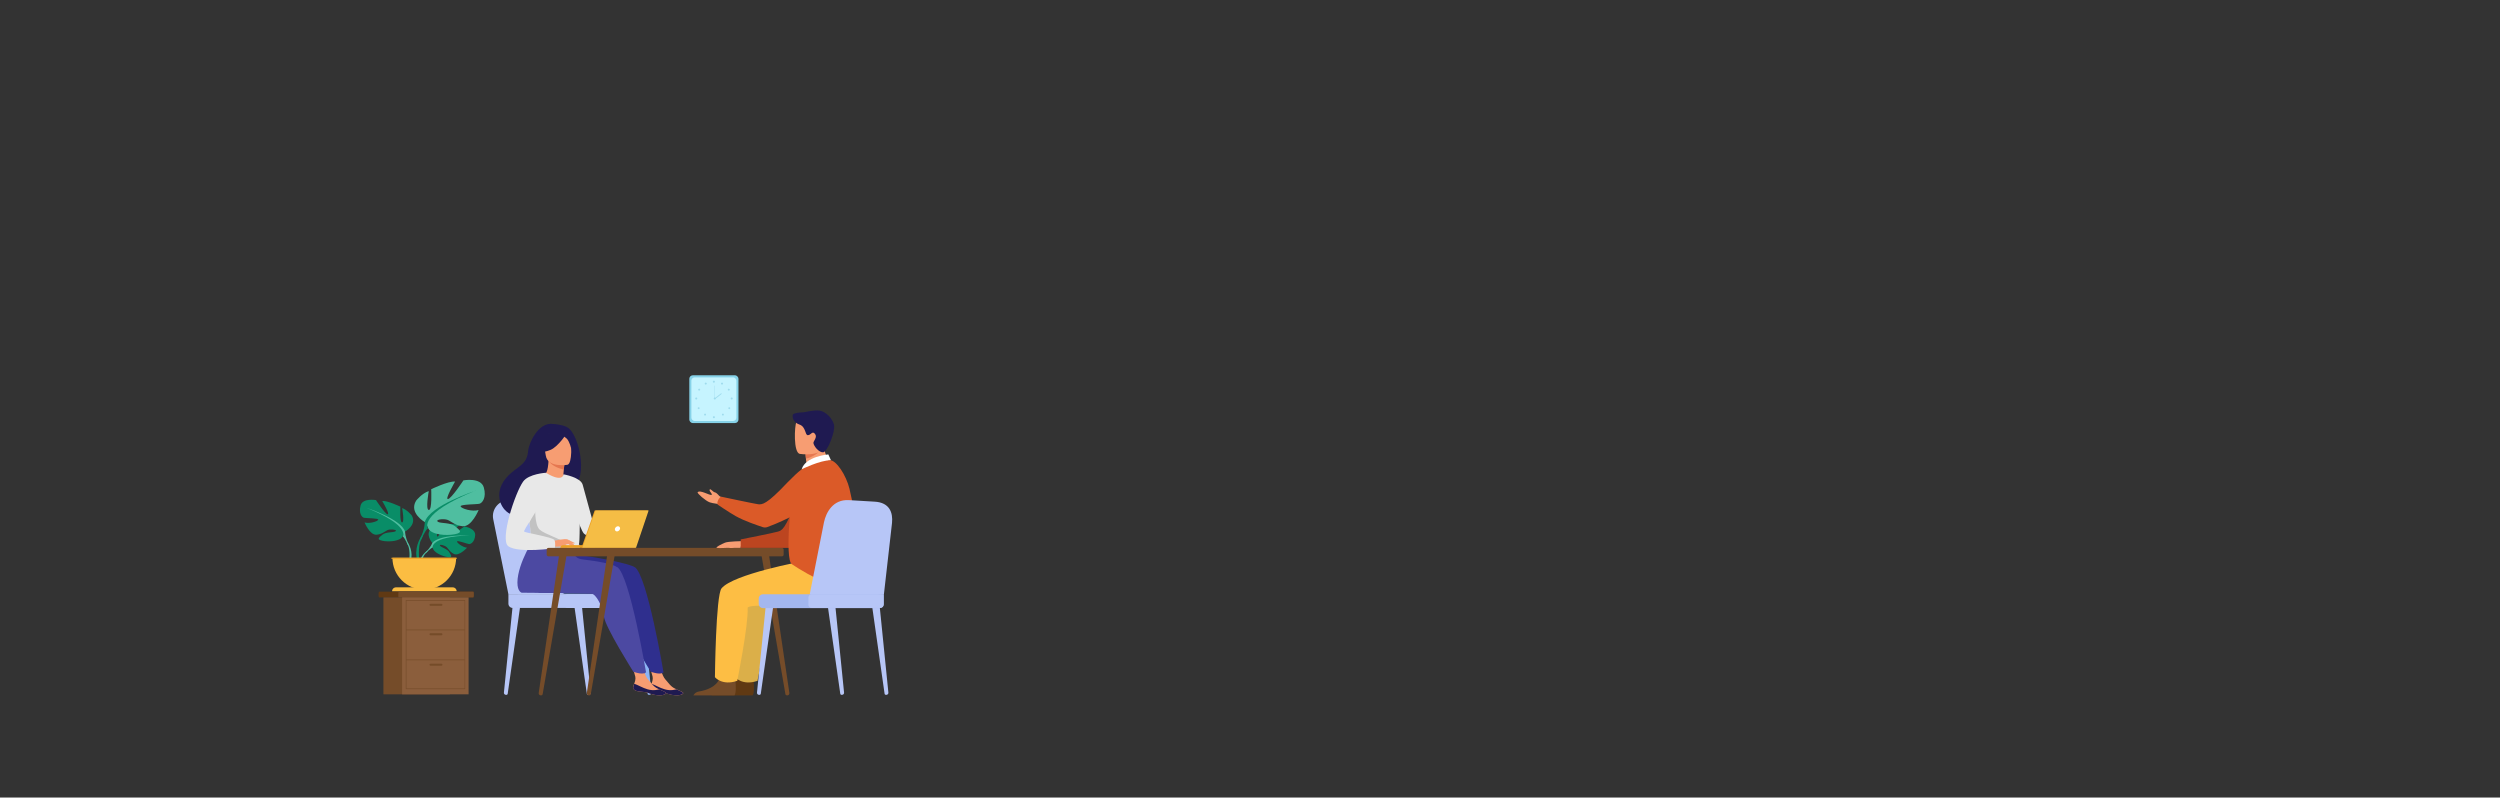<?xml version="1.0" encoding="UTF-8"?>
<svg id="Layer_1" xmlns="http://www.w3.org/2000/svg" version="1.1" viewBox="0 0 1444.2 460.7">
  <rect x="0" y="0" width="1444.2" height="460.7" fill="#333333" stroke="none"/>
  <!-- Generator: Adobe Illustrator 29.1.0, SVG Export Plug-In . SVG Version: 2.1.0 Build 142)  -->
  <defs>
    <style>
      .st0 {
        fill: #233862;
      }

      .st1 {
        fill: #2f2f8e;
      }

      .st2 {
        fill: #603913;
      }

      .st3 {
        fill: #4fbea0;
      }

      .st4 {
        fill: #f79d72;
      }

      .st5 {
        fill: #fbbd42;
      }

      .st6 {
        fill: #754c29;
      }

      .st7 {
        fill: #098d67;
      }

      .st8 {
        fill: #c2c2c2;
      }

      .st9 {
        fill: #fff;
      }

      .st10 {
        fill: #9edbed;
      }

      .st11 {
        fill: #e57750;
      }

      .st12 {
        fill: #fdbe44;
      }

      .st13 {
        fill: #f5bd45;
      }

      .st14 {
        fill: #86d2e8;
      }

      .st15 {
        fill: #8cb4f4;
      }

      .st16 {
        fill: #a3b7ef;
      }

      .st17 {
        fill: #eca024;
      }

      .st18 {
        fill: #dbaf49;
      }

      .st19 {
        fill: #b7c6f7;
      }

      .st20 {
        fill: #bc4520;
      }

      .st21 {
        fill: #8b5e3c;
      }

      .st22 {
        fill: #1f1a51;
      }

      .st23 {
        fill: #db5a28;
      }

      .st24 {
        fill: #c6f4ff;
      }

      .st25 {
        fill: #4c49a2;
      }

      .st26 {
        fill: #e8e8e8;
      }
    </style>
  </defs>
  <path class="st7" d="M249.7,313.6s-4.5-5.2-.3-8.5c0,0,3.1-1.9,5.6-1.7,0,0-3.5,6-2.4,6.5,1.1.6,3.5-6.9,3.5-6.9,0,0,7-.7,9.2.4,0,0-6,4.9-4.7,5.2,1.3.3,7.7-4.5,7.7-4.5,0,0,6.5,1.1,6.2,5.1-.3,4-2.6,5.2-3.6,5.1-1-.1-6.7-2.3-6.9-1.5-.1.8,3.3,3.4,5.8,3.6,0,0-4.6,5.1-7.6,3.6-3-1.5-3.3-3.8-5.2-4.6-1.9-.9-3.5-.9-2.7,0,.8.9,4.2,1.7,5.3,3.7,1.1,1.9,2.1,3.2-1.1,2.7s-8.3-2.8-8.5-5.4l-.2-2.6h0Z"/>
  <path class="st3" d="M271.3,309.3s-17.7-.7-21.6,4.4c0,0-.9,2.6-3.5,4.9l-.4,1.1s3.1-3.2,4.2-3.4c0,0-1.7-6.3,21.3-7h0Z"/>
  <path class="st3" d="M246.2,318.6s-3.8,2.8-4.1,7.8h.7c0,0,1.2-5.1,3.4-7.1s0-.7,0-.7h0Z"/>
  <path class="st7" d="M234,307.1s7.1-4,3.8-9.4c0,0-2.7-3.3-5.5-4.2,0,0,1.5,8.1,0,8.3-1.5.2-1-9.1-1-9.1,0,0-7.5-3.6-10.5-3.3,0,0,4.7,7.9,3.1,7.7-1.5-.2-6.7-8.2-6.7-8.2,0,0-7.7-1.4-8.9,3.1-1.2,4.6.8,6.8,1.9,7.1,1.1.3,8.5.2,8.3,1.1-.2,1-5.1,2.5-7.9,1.6,0,0,3,7.5,7,7.1,4-.4,5.2-2.9,7.7-3,2.5-.2,4.3.5,3,1.1-1.2.7-5.4.2-7.4,1.9-2,1.7-3.6,2.7,0,3.5,3.7.8,10.4.3,11.7-2.6l1.3-2.9h0Z"/>
  <path class="st3" d="M211.8,293.4s20,6.5,22.2,13.7c0,0,0,3.2,1.9,6.9v1.4s-2.1-4.8-3.2-5.5c0,0,4.5-6.3-20.9-16.5h0Z"/>
  <path class="st3" d="M235.9,314s3.1,4.7,1.3,10.4l-.8-.2s.8-6.3-.8-9.4.3-.7.3-.7h0Z"/>
  <path class="st3" d="M245.4,301.6s-9.4-5.3-5-12.4c0,0,3.5-4.4,7.3-5.5,0,0-2,10.7,0,10.9,2,.3,1.4-12,1.4-12,0,0,9.9-4.8,13.8-4.4,0,0-6.1,10.4-4.1,10.1,2-.3,8.9-10.8,8.9-10.8,0,0,10.1-1.9,11.8,4.1s-1,9-2.5,9.4c-1.5.4-11.2.3-10.9,1.5.3,1.3,6.8,3.3,10.4,2.1,0,0-4,9.9-9.3,9.4-5.3-.5-6.9-3.8-10.1-4-3.3-.3-5.6.6-4,1.5s7.1.3,9.8,2.5c2.6,2.2,4.8,3.6-.1,4.6-4.9,1-13.7.4-15.4-3.4l-1.8-3.8h0Z"/>
  <path class="st7" d="M274.7,283.5s-26.3,8.5-29.3,18c0,0,.1,4.3-2.5,9.1v1.9s2.8-6.4,4.3-7.3c0,0-5.9-8.3,27.6-21.8Z"/>
  <path class="st7" d="M242.9,310.7s-4.1,6.2-1.7,13.7l1-.3s-1-8.3,1.1-12.4c2.1-4.2-.4-1-.4-1h0Z"/>
  <path class="st5" d="M245.1,340.6c10.2,0,18.4-8.2,18.4-18.4h-36.8c0,10.2,8.2,18.4,18.4,18.4Z"/>
  <path class="st5" d="M228.7,339.3h32.8c1.3,0,2.3,1,2.3,2.3h0s-37.3,0-37.3,0h0c0-1.3,1-2.3,2.3-2.3h0Z"/>
  <rect class="st17" x="226.1" y="322.2" width="37.8" height=".6"/>
  <path class="st19" d="M340,401.4h0c.7,0,1.3-.6,1.2-1.3l-5-49.6-4.3.4,7.1,49.8c0,.4.4.7.8.7Z"/>
  <path class="st19" d="M292.3,401.4h0c-.7,0-1.3-.6-1.2-1.3l5-49.6,4.3.4-7.1,49.8c0,.4-.4.7-.8.7h0Z"/>
  <path class="st15" d="M375.1,401.4h0c.7,0,1.3-.6,1.2-1.3l-5-49.6-4.3.4,7.1,49.8c0,.4.4.7.8.7h0Z"/>
  <path class="st19" d="M293.7,343.3l-8.8-43.5c-1.1-5.9,3.7-11.3,10.1-11.1l17,.4c5.9.1,11,4.1,12.6,9.7l12.9,44.5h-43.7Z"/>
  <path class="st19" d="M299.1,343.3l-8.8-43.5c-1.1-5.9,3.7-11.3,10.1-11.1l17,.4c5.9.1,11,4.1,12.6,9.7l12.9,44.5h-43.7Z"/>
  <path class="st19" d="M363.4,351.2h-67.2c-1.4,0-2.5-1.1-2.5-2.5v-5.5h69.7c1.4,0,2.5,1.1,2.5,2.5v3c0,1.4-1.1,2.5-2.5,2.5h0Z"/>
  <rect class="st19" x="325.8" y="343.3" width="46.8" height="7.9" rx="2" ry="2"/>
  <path class="st2" d="M273.7,342.7v1.5c0,.5-.2.9-.4.9h-54.2c-.2,0-.4-.4-.4-.9v-1.5c0-.5.2-.9.4-.9h54.2c.2,0,.4.4.4.9Z"/>
  <path class="st6" d="M273.7,342.7v1.5c0,.5-.2.9-.3.9h-43c-.2,0-.3-.4-.3-.9v-1.5c0-.5.2-.9.3-.9h43c.2,0,.3.4.3.9Z"/>
  <rect class="st6" x="221.5" y="345.1" width="38.4" height="56"/>
  <rect class="st21" x="232.3" y="345.1" width="38.4" height="56"/>
  <path class="st6" d="M268.7,398.1h-34.3v-51.4h34.3v51.4ZM234.8,397.7h33.6v-50.6h-33.6v50.6Z"/>
  <rect class="st6" x="234.6" y="363.7" width="33.9" height=".4"/>
  <rect class="st6" x="234.6" y="381" width="33.9" height=".4"/>
  <path class="st6" d="M255,350h-6.3c-.3,0-.6-.3-.6-.6h0c0-.3.3-.6.6-.6h6.3c.3,0,.6.3.6.6h0c0,.3-.3.6-.6.6Z"/>
  <path class="st6" d="M255,367h-6.3c-.3,0-.6-.3-.6-.6h0c0-.3.3-.6.6-.6h6.3c.3,0,.6.3.6.6h0c0,.3-.3.6-.6.6Z"/>
  <path class="st6" d="M255,384.6h-6.3c-.3,0-.6-.3-.6-.6h0c0-.3.3-.6.6-.6h6.3c.3,0,.6.3.6.6h0c0,.3-.3.6-.6.6Z"/>
  <path class="st0" d="M352.3,334.2c-3.6,6.3-8.2,8.8-8.2,8.8h-19s30-13.6,27.2-8.8Z"/>
  <path class="st4" d="M375.8,397c-.2,2,2.6,2.5,5.8,2.7,3.2.2,2.2.8,6.6,1.7,4.4.8,6.2-.3,6.5-.9.3-.5-1.8-1.4-3.9-2.3-.3-.1-.5-.2-.8-.4-2.5-1.1-3.8-3.3-5.7-5.4-1.8-2-3.5-8.2-3.5-8.2l-6-1.3s1.6,5.6,2.2,8c.3,1.4-.2,3-.7,4.2-.2.6-.5,1.3-.6,2h0Z"/>
  <path class="st22" d="M381.5,399.7c3.2.2,2.2.8,6.6,1.7,4.4.8,6.2-.3,6.5-.9.3-.5-1.8-1.4-3.9-2.3h0s-3.1,1.1-6.7,0c-2.9-.8-5.7-2.6-7.7-3.2-.2.6-.5,1.3-.6,2-.2,2,2.6,2.5,5.8,2.7h0Z"/>
  <path class="st1" d="M366.7,327.7c-3.2-2.3-24.5-6.3-35.4-7.5l-12-10.4s-10.2,15.2-10.3,26.7c0,5.4,2.5,5.9,2.5,5.9,0,0,38.5.3,40.2.5,2.8.3,6.4,7.2,7.3,13.4.9,6.3,17,31.8,17,31.8,0,0,3.4,1.1,4.9,1,1.7,0,2.4-.7,2.4-.7,0,0-9.3-55.7-16.6-60.8Z"/>
  <path class="st4" d="M365.8,397c-.2,2,2.6,2.5,5.8,2.7,3.2.2,2.2.8,6.6,1.7,4.4.8,6.2-.3,6.5-.9.3-.5-1.8-1.4-3.9-2.3-.3-.1-.5-.2-.8-.4-2.5-1.1-3.8-3.3-5.7-5.4-1.8-2-3.5-8.2-3.5-8.2l-6-1.3s1.6,5.6,2.2,8c.3,1.4-.2,3-.7,4.2-.2.6-.5,1.3-.6,2h0Z"/>
  <path class="st22" d="M371.6,399.7c3.2.2,2.2.8,6.6,1.7,4.4.8,6.2-.3,6.5-.9.3-.5-1.8-1.4-3.9-2.3h0s-3.1,1.1-6.7,0c-2.9-.8-5.7-2.6-7.7-3.2-.2.6-.5,1.3-.6,2-.2,2,2.6,2.5,5.8,2.7h0Z"/>
  <path class="st25" d="M356.6,327.7c-2.8-2-11.2-3.5-20.5-4.6-2.6-.3-4.7-2.2-5.3-4.7h0l-21.6-8.6s-10.2,15.2-10.3,26.7c0,5.4,2.5,5.9,2.5,5.9,0,0,38.5.3,40.2.5,2.8.3,6.4,7.2,7.3,13.4.9,6.3,17,31.8,17,31.8,0,0,3.4,1.1,4.9,1,1.7,0,2.4-.7,2.4-.7,0,0-9.3-55.7-16.6-60.8h0Z"/>
  <path class="st22" d="M327.7,246.8c-3-1.6-7.5-1.8-8.2-1.9-8.8-1.2-14.1,11.6-14.4,15.5-.6,7.1-4.3,8.2-9.7,12.7-10.6,9-7.5,19.4-1.7,23.2,3.5,2.3,9.6,0,9.6,0,0,0,16.8-9.4,25.1-13.9,12.4-1.8,6.8-31.6-.8-35.6h0Z"/>
  <path class="st4" d="M325.9,278s-3.9,1.8-6.7.9c-2.7-.9-5-4.9-5-4.9,1.2-.2,2.3-1.3,2.7-8.1h.5c0,.1,8.6,2.3,8.6,2.3,0,0-.3,2.7-.5,5.3-.1,2.2,0,4.2.4,4.5h0Z"/>
  <path class="st11" d="M326,268.2s0,.6-.3,3.1c-4.9-1.2-7-2.9-8.6-4.7l8.9,1.6h0Z"/>
  <path class="st4" d="M327.8,268.5s-11.4,1.9-12.5-5.3c-1.1-7.1-3.2-11.7,4-13.2,7.3-1.5,9.1,1,10,3.3.9,2.3,1.4,14.5-1.5,15.2h0Z"/>
  <path class="st22" d="M327.8,249.8s-5.2,8.2-9.8,10.1c-4.6,1.9-6.9,1-6.9,1,0,0,2.1-3.2,2.7-7.5.2-1.3,1-2.4,2.2-2.8,3.3-1.3,9.8-3.4,11.9-.8h0Z"/>
  <path class="st22" d="M323.3,250.6s3,1.6,4.3,3c1.2,1.4,2.6,5.2,2.5,7,0,0,1.5-8.2-1.6-11.1-3.3-3-5.2,1.1-5.2,1.1Z"/>
  <path class="st26" d="M335,295.5c-.3,23.2,0,18.4-2.6,20.6-.6.5-2.3.8-4.6,1-7.1.5-19.7-.7-20.1-2-1.6-4.6-.5-6-1.9-13-.1-.7-.3-1.5-.5-2.4-1.1-4.8-2.3-6.4,1.8-14.1,3.7-7,8-12.6,8.4-12.4,9.7,5.8,10,.9,10,.9,0,0,9.7,10.1,9.6,21.4h0Z"/>
  <path class="st26" d="M325.5,274s9.9,1.7,11.1,6c1.2,4.3,8.1,29.6,8.1,29.6,0,0-5.1.9-7.4-1.4s-8.2-21.8-8.2-21.8l-3.6-12.4Z"/>
  <path class="st8" d="M327.8,317.1c-7.1.5-19.7-.7-20.1-2-1.6-4.6-.5-6-1.9-13l3.4-9.7s-.6,10.8,2.6,13.6c3.2,2.8,13,5.5,14.6,7.8.7,1.1,1.2,2.3,1.4,3.2Z"/>
  <path class="st4" d="M319.6,312.5s7-1.6,8.2-.9c1.1.6,3.9,2.9,4.3,3.7.3.8-2.5-.6-3.5-.9-.6-.2-2.2.4-3,.7-3.3,1.1-5.4.5-5.4.5l-.6-3.1h0Z"/>
  <path class="st26" d="M315.4,273.1s-10,.6-13.2,5.1c-4.6,6.4-13.7,33.8-8.5,37.4,5.9,4.1,26.8,1.1,26.8,1.1,0,0,.7-3.3-.3-4.8-1-1.6-16.7-4.1-17.4-4.8-.7-.7,9.1-14.2,9.1-16.3s3.5-17.6,3.5-17.6h0Z"/>
  <path class="st4" d="M328.1,313.6s1.5,1.9,2,2.1.8.2.8.2l-1-1.8-1.8-.5h0Z"/>
  <path class="st4" d="M327.8,311.6l4.3,2.1s-.2.3-.7.3c-.5,0-1.9-.5-1.9-.5l-1.7-1.8h0Z"/>
  <path class="st17" d="M343.6,316.5h-19.9c0-.9.7-1.6,1.6-1.6h18.3v1.6Z"/>
  <polygon class="st17" points="343.5 294.9 374.3 294.9 366.9 316.5 335.9 316.5 343.5 294.9"/>
  <polygon class="st13" points="374.7 294.9 367.4 316.5 336.4 316.5 344 294.9 374.7 294.9"/>
  <path class="st9" d="M358.2,305.5c-.2.8-1,1.5-1.8,1.5s-1.3-.7-1.2-1.5c.2-.8,1-1.5,1.8-1.5s1.3.7,1.2,1.5Z"/>
  <rect class="st6" x="315.8" y="316.5" width="136.9" height="4.9" rx="1" ry="1"/>
  <path class="st6" d="M454.9,401.7h0c.7,0,1.2-.7,1.1-1.4l-12-81.3h-4.4c0,.1,14.1,81.9,14.1,81.9,0,.5.6.9,1.1.8h0Z"/>
  <path class="st6" d="M312.3,401.7h0c-.7,0-1.2-.7-1.1-1.4l12-81.3h4.4c0,.1-14.1,81.9-14.1,81.9,0,.5-.6.9-1.1.8h0Z"/>
  <path class="st6" d="M340.1,401.7h0c-.7,0-1.2-.7-1.1-1.4l12-81.3h4.4c0,.1-14.1,81.9-14.1,81.9,0,.5-.6.9-1.1.8h0Z"/>
  <path class="st2" d="M411,401.7h23.8c1.1-1.4.7-6.6.6-8.2,0-.3,0-.5,0-.5,0,0-8.1-6.5-9.3-1.5,0,.2,0,.3-.1.5-1.4,4.7-7.7,6.8-11.4,7.4-2.4.4-3.2,1.6-3.6,2.5Z"/>
  <path class="st18" d="M476,324.2c-.9,0-40.8,7.5-47.5,15.7-3.3,4.1-3.8,51.3-3.8,51.3,0,0,4.1,5.1,12.9,2.1,0,0,6.5-32.3,6-42.1-.1-2.7,27.3-.4,32.3-1.7s17.3-12.2,14.6-17.6c-2.7-5.3-14.6-7.8-14.6-7.8h0Z"/>
  <path class="st4" d="M428.8,312.6s-8.1.1-10,.9c-1.9.8-5.8,2.7-4.7,3,1,.3,6-.1,7,0,1.1.2,2.4,0,3,0,.7,0,3.7,0,3.7,0l.9-3.9h0Z"/>
  <path class="st4" d="M419.3,293.3s-2.7-2-5.4-2.3c-1.5-.2-3-.5-3.9-.8-2.5-.9-7.4-5.3-7-5.8,1.2-1.7,7,1.9,8,1.5,1-.4-1.9-2.5-.9-3.2.5-.4,1.8,1.5,2.8,1.7,1.4.3,2.5,2.2,2.9,2.3.8.2,4.3,2.8,4.3,2.8l-.7,3.8h0Z"/>
  <path class="st20" d="M472.1,270.3s-6.1,1.9-12.2,18.6c-6,16.7-8.3,17.6-10.5,18.2-2.2.7-21.5,4.5-21.5,4.5v4.9h29.7s11.1-10.6,14.5-17.7c3.3-7.1,0-28.5,0-28.5Z"/>
  <path class="st6" d="M400.5,401.7h23.8c1.1-1.4.7-6.6.6-8.2,0-.3,0-.5,0-.5,0,0-8.1-6.5-9.3-1.5,0,.2,0,.3-.1.5-1.4,4.7-7.7,6.8-11.4,7.4-2.4.4-3.2,1.6-3.6,2.5Z"/>
  <path class="st12" d="M464.3,324.2c-.9,0-40.8,7.5-47.5,15.7-3.3,4.1-3.8,51.3-3.8,51.3,0,0,4.1,5.1,12.9,2.1,0,0,6.5-32.3,6-42.1-.1-2.7,27.3-.4,32.3-1.7,5-1.3,17.3-12.2,14.6-17.6-2.7-5.3-14.6-7.8-14.6-7.8h0Z"/>
  <path class="st4" d="M466.8,275.6c2.9-.2,5.9-1,8.5-1.8,3.3-1.1,5.9-2.6,4.2-5.6-1.6-2.7-4.1-8.9-3.9-14l-6.1,4.9-4.1,3.3s0,2,.5,5.4c0,.6.2,1.3.3,2,0,.6-.2,1.2-.7,1.5,0,0,0,0,0,0-2,1.3-1,4.4,1.4,4.2h0Z"/>
  <path class="st11" d="M465.4,261.6s-.2.7.2,3.3c3.7-.6,7.1-3.5,7.1-3.5-1.9-.5-2.5-2.5-3.9-2.3l-3.3,2.5Z"/>
  <path class="st4" d="M462,262.2s14.1,2.3,15.4-6.5c1.3-8.8,4-14.5-4.9-16.3-9-1.9-11.2,1.2-12.4,4.1-1.2,2.8-1.8,17.9,1.9,18.7Z"/>
  <path class="st22" d="M458,239.6c-.6,2.1,1,4.7,3.7,5.6,4,1.3,3.2,6.2,5,6.2,1.8,0,2.6-2.9,4.2-.6,1.4,1.9-1.2,4.1-1,5.2.3,1.8,3.1,5.4,5.6,5.3,2.5-.2,7.2-12.2,6.3-15.9-.9-3.7-4.7-7.6-8.3-8.2-3.6-.5-8.5,1-9.7,1s-5.5.3-5.9,1.5h0Z"/>
  <path class="st23" d="M490.8,282.6c-2-8.2-7.7-16.8-11.5-16.8-6.5,0-15.8,1.7-19.6,11-2.8,6.9-6.5,46.3-2.3,49.1,9.6,6.4,31.8,19.5,35.7,6.2,3.6-12.2,1.2-35.2-2.3-49.4h0Z"/>
  <path class="st23" d="M475,274.4c-1.9-4.8-7.8-6.5-11.9-3.3-2.2,1.7-4.9,4.2-8.2,7.6-12.1,12.9-14.6,12.8-16.9,12.6-2.3-.3-21.5-4.4-21.5-4.4,0,0-1,.7-1.6,1.9-.8,1.6-.4,2.6-.4,2.6-.8-.5,6.8,4.7,10.6,6.8,5,2.8,12.5,5.3,15.5,6.3.8.3,1.8.3,2.6,0,4.4-1.6,19.3-7.4,31.5-17.5,3.2-2.7,2-8.2.3-12.6h0Z"/>
  <path class="st9" d="M480,265.8l-1.5-3.3s-13.2,1.1-15.4,8.6c0,0,10.2-5.1,16.9-5.3Z"/>
  <path class="st19" d="M512,401.4h0c.7,0,1.3-.6,1.2-1.3l-5-49.6-4.3.4,7.1,49.8c0,.4.4.7.8.7h0Z"/>
  <path class="st19" d="M486.4,401.4h0c.7,0,1.3-.6,1.2-1.3l-5-49.6-4.3.4,7.1,49.8c0,.4.4.7.8.7Z"/>
  <path class="st19" d="M438.5,401.4h0c-.7,0-1.3-.6-1.2-1.3l5-49.6,4.3.4-7.1,49.8c0,.4-.4.7-.8.7h0Z"/>
  <path class="st19" d="M510.6,343.5l4.7-41.4c.6-6-1.4-11.8-10-12.3l-15.1-.9c-9-.4-13,7.1-14.2,12.8l-9,45.5,43.6-3.8h0Z"/>
  <path class="st16" d="M440.8,343.3h69.7v5.5c0,1.4-1.1,2.5-2.5,2.5h-67.2c-1.4,0-2.5-1.1-2.5-2.5v-3c0-1.4,1.1-2.5,2.5-2.5h0Z"/>
  <path class="st19" d="M468.9,343.3h41.6v6c0,1.1-.9,1.9-1.9,1.9h-39.7c-1.1,0-1.9-.9-1.9-1.9v-4.1c0-1.1.9-1.9,1.9-1.9h0Z"/>
  <rect class="st14" x="398.2" y="216.8" width="28.4" height="27.6" rx="2" ry="2"/>
  <rect class="st24" x="399.4" y="218" width="26" height="25.2" rx="1.9" ry="1.9"/>
  <path class="st10" d="M411.8,220.5c0-.3.3-.6.6-.6s.6.3.6.6-.3.6-.6.6-.6-.3-.6-.6Z"/>
  <path class="st10" d="M416.6,221.3c.2-.3.5-.4.8-.2.3.2.4.5.2.8-.2.3-.5.4-.8.2-.3-.2-.4-.5-.2-.8Z"/>
  <path class="st10" d="M420.7,224.6c.3-.2.6,0,.8.2.2.3,0,.6-.2.8-.3.2-.6,0-.8-.2-.2-.3,0-.6.2-.8h0Z"/>
  <path class="st10" d="M422.7,229.6c.3,0,.6.3.6.6s-.3.6-.6.6-.6-.3-.6-.6.3-.6.6-.6Z"/>
  <path class="st10" d="M421.7,235.4c.2.2.2.6,0,.8-.2.2-.6.2-.8,0-.2-.2-.2-.6,0-.8.2-.2.6-.2.8,0Z"/>
  <path class="st10" d="M418,239.1c.2.2.2.6,0,.8-.2.2-.6.2-.8,0-.2-.2-.2-.6,0-.8.2-.2.6-.2.8,0Z"/>
  <path class="st10" d="M411.8,241c0-.3.3-.6.6-.6s.6.3.6.6-.3.6-.6.6-.6-.3-.6-.6Z"/>
  <path class="st10" d="M408.2,221.3c-.2-.3-.5-.4-.8-.2-.3.2-.4.5-.2.8.2.3.5.4.8.2.3-.2.4-.5.2-.8Z"/>
  <path class="st10" d="M404.2,224.6c-.3-.2-.6,0-.8.2-.2.3,0,.6.2.8.3.2.6,0,.8-.2.2-.3,0-.6-.2-.8h0Z"/>
  <path class="st10" d="M402.2,229.6c-.3,0-.6.3-.6.6s.3.6.6.6.6-.3.6-.6-.3-.6-.6-.6Z"/>
  <path class="st10" d="M403.2,235.4c-.2.2-.2.6,0,.8.2.2.6.2.8,0,.2-.2.2-.6,0-.8-.2-.2-.6-.2-.8,0Z"/>
  <path class="st10" d="M406.9,239.1c-.2.2-.2.6,0,.8.2.2.6.2.8,0,.2-.2.2-.6,0-.8-.2-.2-.6-.2-.8,0Z"/>
  <path class="st10" d="M412.3,230.2c0-.3.3-.6.6-.6s.6.3.6.6-.3.6-.6.6-.6-.3-.6-.6Z"/>
  <rect class="st10" x="412.8" y="222.8" width=".2" height="7.4"/>
  <rect class="st10" x="412.3" y="228.4" width="5" height=".5" transform="translate(-52.7 304.9) rotate(-38.1)"/>
</svg>